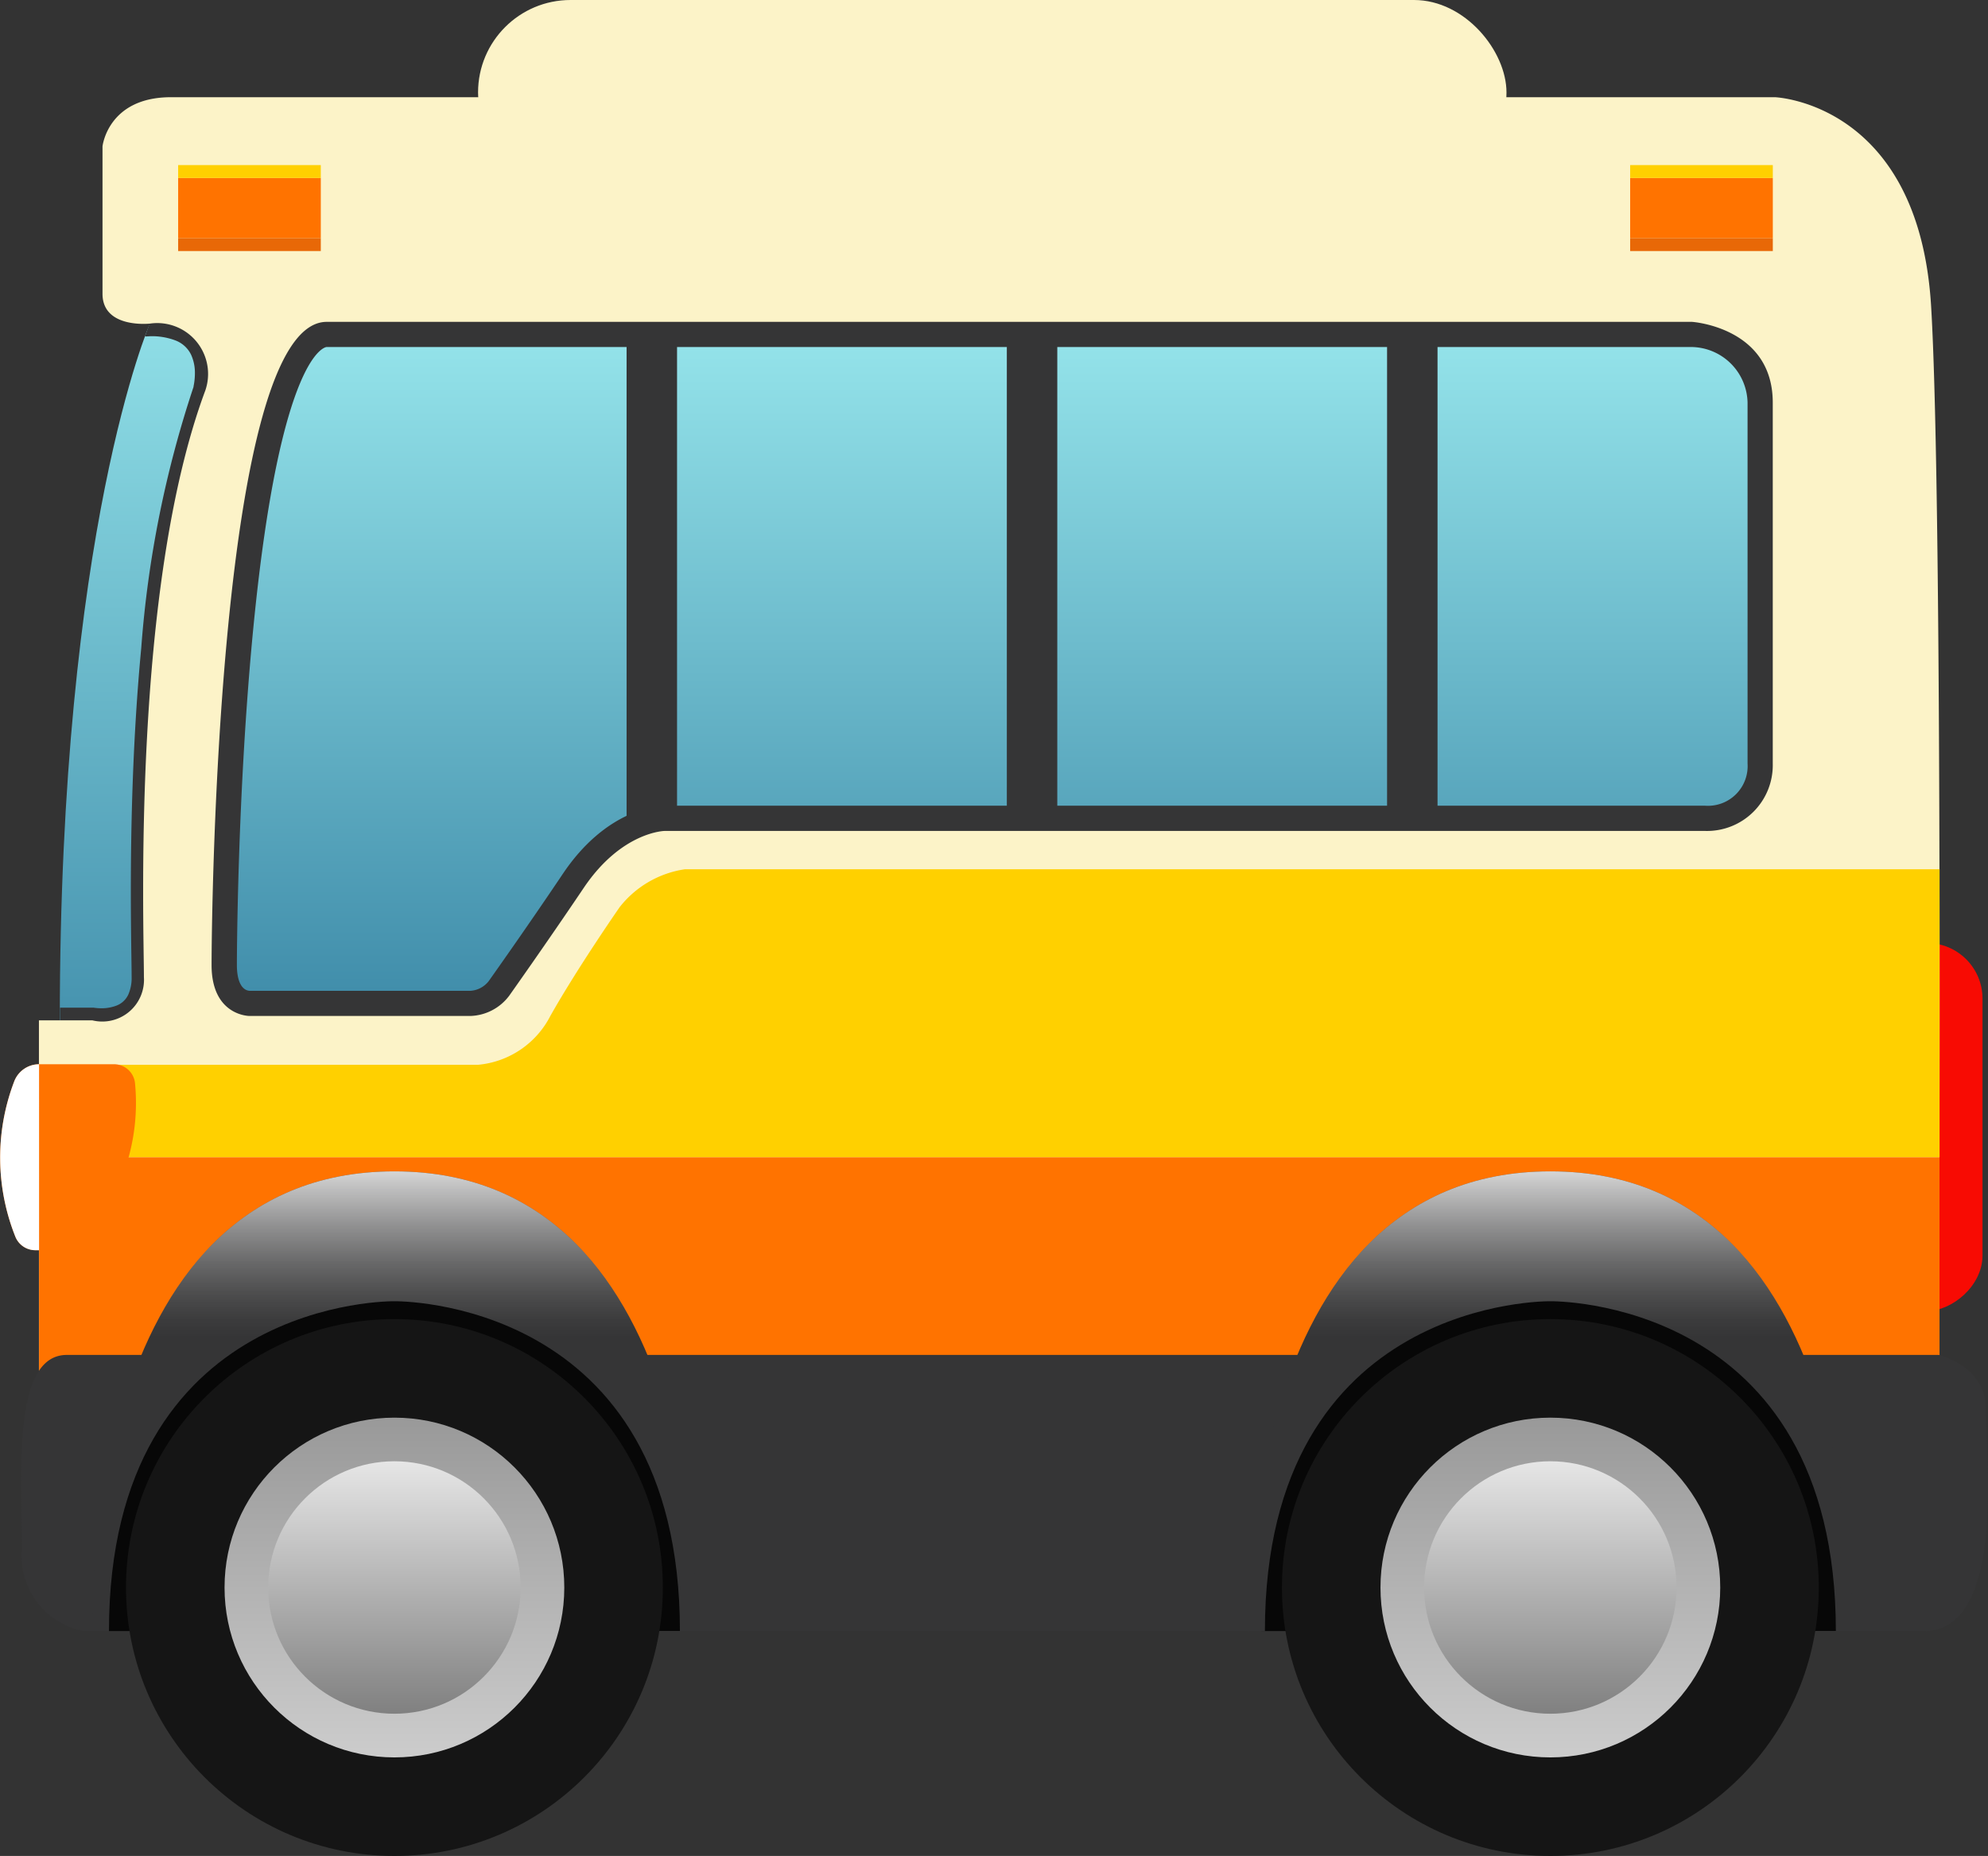 <svg xmlns="http://www.w3.org/2000/svg" width="78.795" height="73.561" viewBox="0 0 78.795 73.561"><rect x="0" y="0" width="78.795" height="73.561" fill="#333333" stroke="none"/><defs><style>.cls-1{fill:url(#linear-gradient)}.cls-2{fill:#353536}.cls-3{fill:#fcf3c8}.cls-4{fill:#f80b03}.cls-5{fill:#ff7300}.cls-6{fill:#070707}.cls-7{fill:#151515}.cls-8{fill:url(#linear-gradient-2)}.cls-9{fill:url(#linear-gradient-3)}.cls-10{fill:url(#linear-gradient-6)}.cls-11{fill:none;stroke:#353536;stroke-miterlimit:10;stroke-width:2px}.cls-12{fill:#ffd000}.cls-13{fill:#e86807}.cls-14{fill:#fff}</style><linearGradient id="linear-gradient" x1=".5" y1="1" x2=".5" gradientUnits="objectBoundingBox"><stop offset="0" stop-color="#418eab"/><stop offset="1" stop-color="#93e2e9"/></linearGradient><linearGradient id="linear-gradient-2" x1=".5" y1="1" x2=".5" gradientUnits="objectBoundingBox"><stop offset="0" stop-color="#ccc"/><stop offset="1" stop-color="#999"/></linearGradient><linearGradient id="linear-gradient-3" x1=".5" y1="1" x2=".5" gradientUnits="objectBoundingBox"><stop offset="0" stop-color="gray"/><stop offset="1" stop-color="#e6e6e6"/></linearGradient><linearGradient id="linear-gradient-6" x1=".5" x2=".5" y2="1" gradientUnits="objectBoundingBox"><stop offset="0" stop-color="#fff" stop-opacity=".8"/><stop offset=".038" stop-color="#fff" stop-opacity=".682"/><stop offset=".123" stop-color="#fff" stop-opacity=".443"/><stop offset=".201" stop-color="#fff" stop-opacity=".251"/><stop offset=".269" stop-color="#fff" stop-opacity=".114"/><stop offset=".324" stop-color="#fff" stop-opacity=".031"/><stop offset=".361" stop-color="#fff" stop-opacity="0"/></linearGradient></defs><g id="Group_1030" data-name="Group 1030" transform="translate(-2469.994 631.028)"><path id="Path_931" data-name="Path 931" class="cls-1" d="M2478.319-606.627s-3.571 8.139-3.571 27.615l3.988 1.762 2.319-3.8s1.855-15.859 1.855-17.25.834-5.936.742-6.678-.649-2.968-.649-2.968z" transform="translate(-2.384 -11.574)"/><path id="Path_932" data-name="Path 932" class="cls-2" d="M2480.578-605.422a2.2 2.2 0 0 0-.89-.64 3.612 3.612 0 0 0-1.343-.234l.113.08-.336.926c.094 0 .17-.006.212-.009a2.646 2.646 0 0 1 .98.161 1.138 1.138 0 0 1 .634.566 1.715 1.715 0 0 1 .154.748 2.517 2.517 0 0 1-.033.4c-.008.05-.016.089-.021.113v.02a42.645 42.645 0 0 0-2.072 10.344c-.344 3.625-.413 7.13-.413 9.637 0 1.669.031 2.9.031 3.41a1.615 1.615 0 0 1-.134.7.848.848 0 0 1-.463.431 1.623 1.623 0 0 1-.6.107c-.083 0-.154-.005-.2-.01l-.051-.006h-.01l-.042-.007h-1.339v1H2476a2.84 2.84 0 0 0 .384.025 2.385 2.385 0 0 0 1.351-.382 1.835 1.835 0 0 0 .612-.72 2.59 2.59 0 0 0 .232-1.138c0-.536-.03-1.75-.03-3.41 0-2.489.068-5.966.409-9.543a41.6 41.6 0 0 1 2.025-10.125L2481-603l.007-.023a3.346 3.346 0 0 0 .095-.8 2.49 2.49 0 0 0-.524-1.599z" transform="translate(-2.383 -12.403)"/><rect id="Rectangle_148" data-name="Rectangle 148" class="cls-3" width="40.762" height="7.329" rx="3.665" transform="translate(2488.942 -631.028)"/><rect id="Rectangle_149" data-name="Rectangle 149" class="cls-4" width="14.586" height="4.403" rx="2.202" transform="rotate(90 1571.111 977.46)"/><path id="Path_933" data-name="Path 933" class="cls-3" d="M2477.491-614.325s-1.878.209-1.878-1.182v-5.843s.209-1.948 2.713-1.948h63.574s5.7.209 6.19 8.278.3 41.573.3 41.573l-29.771 2.968-45.526-2.34v-13.891h2.116a1.653 1.653 0 0 0 2.045-1.715c0-2.087-.487-15.415 2.435-23.253a2.016 2.016 0 0 0-2.198-2.647z" transform="translate(-1.556 -3.877)"/><path id="Rectangle_150" data-name="Rectangle 150" class="cls-5" transform="translate(2471.541 -585.16)" d="M0 0h75.327v9.112H0z"/><path id="Path_934" data-name="Path 934" class="cls-2" d="M2473.482-523.3h74.2s1.855.441 1.855 2.11.834 8.834-2.435 8.834h-72.968a3.041 3.041 0 0 1-2.434-3.27c0-2.919-.4-7.674 1.782-7.674z" transform="translate(-.84 -54.025)"/><path id="Path_935" data-name="Path 935" class="cls-6" d="M2478.363-514.99l-.29-1.5s.557-6.4 3.687-9.217a11.535 11.535 0 0 1 7.918-2.852c1.194 0 7.622.651 9.716 5.391a18.062 18.062 0 0 1 1.774 8.173z" transform="translate(-4.051 -51.39)"/><path id="Path_936" data-name="Path 936" class="cls-6" d="M2569.968-514.99l-.29-1.5s.556-6.4 3.687-9.217a11.535 11.535 0 0 1 7.918-2.852c1.194 0 7.622.651 9.715 5.391a18.055 18.055 0 0 1 1.773 8.173z" transform="translate(-49.99 -51.39)"/><path id="Path_937" data-name="Path 937" class="cls-2" d="M2489.312-537.9c-12.567 0-11.964 18.225-11.964 18.225h.65c0-13.262 11.315-13.077 11.315-13.077s11.315-.185 11.315 13.077h.649s.602-18.225-11.965-18.225z" transform="translate(-3.685 -46.701)"/><path id="Path_938" data-name="Path 938" class="cls-2" d="M2581.219-537.9c-12.567 0-11.964 18.225-11.964 18.225h.649c0-13.262 11.315-13.077 11.315-13.077s11.315-.185 11.315 13.077h.649s.603-18.225-11.964-18.225z" transform="translate(-49.775 -46.701)"/><g id="Group_1028" data-name="Group 1028" transform="translate(2520.804 -578.745)"><circle id="Ellipse_386" data-name="Ellipse 386" class="cls-7" cx="10.639" cy="10.639" r="10.639"/><circle id="Ellipse_387" data-name="Ellipse 387" class="cls-8" cx="6.733" cy="6.733" r="6.733" transform="translate(3.906 3.906)"/><circle id="Ellipse_388" data-name="Ellipse 388" class="cls-9" cx="5.003" cy="5.003" r="5.003" transform="translate(5.635 5.635)"/></g><g id="Group_1029" data-name="Group 1029" transform="translate(2474.988 -578.745)"><circle id="Ellipse_389" data-name="Ellipse 389" class="cls-7" cx="10.639" cy="10.639" r="10.639"/><circle id="Ellipse_390" data-name="Ellipse 390" class="cls-8" cx="6.733" cy="6.733" r="6.733" transform="translate(3.906 3.906)"/><circle id="Ellipse_391" data-name="Ellipse 391" class="cls-9" cx="5.003" cy="5.003" r="5.003" transform="translate(5.636 5.635)"/></g><path id="Path_939" data-name="Path 939" class="cls-10" d="M2581.219-537.9c-12.567 0-11.964 18.225-11.964 18.225h.649c0-13.262 11.315-13.077 11.315-13.077s11.315-.185 11.315 13.077h.649s.603-18.225-11.964-18.225z" transform="translate(-49.775 -46.701)"/><path id="Path_940" data-name="Path 940" class="cls-10" d="M2489.312-537.9c-12.567 0-11.964 18.225-11.964 18.225h.65c0-13.262 11.315-13.077 11.315-13.077s11.315-.185 11.315 13.077h.649s.602-18.225-11.965-18.225z" transform="translate(-3.685 -46.701)"/><path id="Path_941" data-name="Path 941" class="cls-2" d="M2491.385-605.437h54.115s3.2.208 3.2 3.2v14.306a2.607 2.607 0 0 1-2.672 2.672h-41.255s-1.7.029-3.2 2.255-2.956 4.278-2.956 4.278a2 2 0 0 1-1.53.8h-8.765s-1.5 0-1.5-2.017.25-25.494 4.563-25.494z" transform="translate(-8.442 -12.834)"/><path id="Path_942" data-name="Path 942" class="cls-1" d="M2489.328-577.92c-.31-.026-.5-.388-.5-1.021 0-.067.007-6.789.656-13.406 1.075-10.964 2.886-11.09 2.9-11.09h54.078a2.252 2.252 0 0 1 2.242 2.2v14.306a1.573 1.573 0 0 1-1.675 1.675h-41.255c-.245 0-2.292.113-4.027 2.7-1.471 2.189-2.926 4.235-2.94 4.255a1 1 0 0 1-.718.381z" transform="translate(-9.445 -13.837)"/><path id="Line_114" data-name="Line 114" class="cls-11" transform="translate(2495.829 -617.668)" d="M0 19.013V0"/><path id="Line_115" data-name="Line 115" class="cls-11" transform="translate(2510.9 -617.668)" d="M0 19.013V0"/><path id="Line_116" data-name="Line 116" class="cls-11" transform="translate(2525.971 -617.668)" d="M0 19.013V0"/><path id="Path_943" data-name="Path 943" class="cls-12" d="M2473.1-554.159h17.4a3.582 3.582 0 0 0 2.863-1.936c1.078-1.913 2.748-4.313 2.748-4.313a4.033 4.033 0 0 1 2.58-1.5h49.735v11.408H2473.1z" transform="translate(-1.556 -34.666)"/><path id="Rectangle_151" data-name="Rectangle 151" class="cls-5" transform="translate(2477.055 -623.974)" d="M0 0h5.654v2.386H0z"/><path id="Rectangle_152" data-name="Rectangle 152" class="cls-12" transform="translate(2477.055 -624.485)" d="M0 0h5.654v.51H0z"/><path id="Rectangle_153" data-name="Rectangle 153" class="cls-13" transform="translate(2477.055 -621.588)" d="M0 0h5.654v.51H0z"/><path id="Rectangle_154" data-name="Rectangle 154" class="cls-5" transform="translate(2534.606 -623.974)" d="M0 0h5.654v2.386H0z"/><path id="Rectangle_155" data-name="Rectangle 155" class="cls-12" transform="translate(2534.606 -624.485)" d="M0 0h5.654v.51H0z"/><path id="Rectangle_156" data-name="Rectangle 156" class="cls-13" transform="translate(2534.606 -621.588)" d="M0 0h5.654v.51H0z"/><path id="Path_944" data-name="Path 944" class="cls-5" d="M2474.512-546.413h-2.966a1.057 1.057 0 0 0-.993.693 8.458 8.458 0 0 0 .051 6.146.854.854 0 0 0 .783.532h1.017a1.172 1.172 0 0 0 .845-.357 8.1 8.1 0 0 0 2.1-6.221.838.838 0 0 0-.837-.793z" transform="translate(0 -42.434)"/><path id="Path_945" data-name="Path 945" class="cls-14" d="M2471.542-546.411a1.056 1.056 0 0 0-.989.692 8.458 8.458 0 0 0 .051 6.146.854.854 0 0 0 .783.532h.156z" transform="translate(0 -42.435)"/></g></svg>